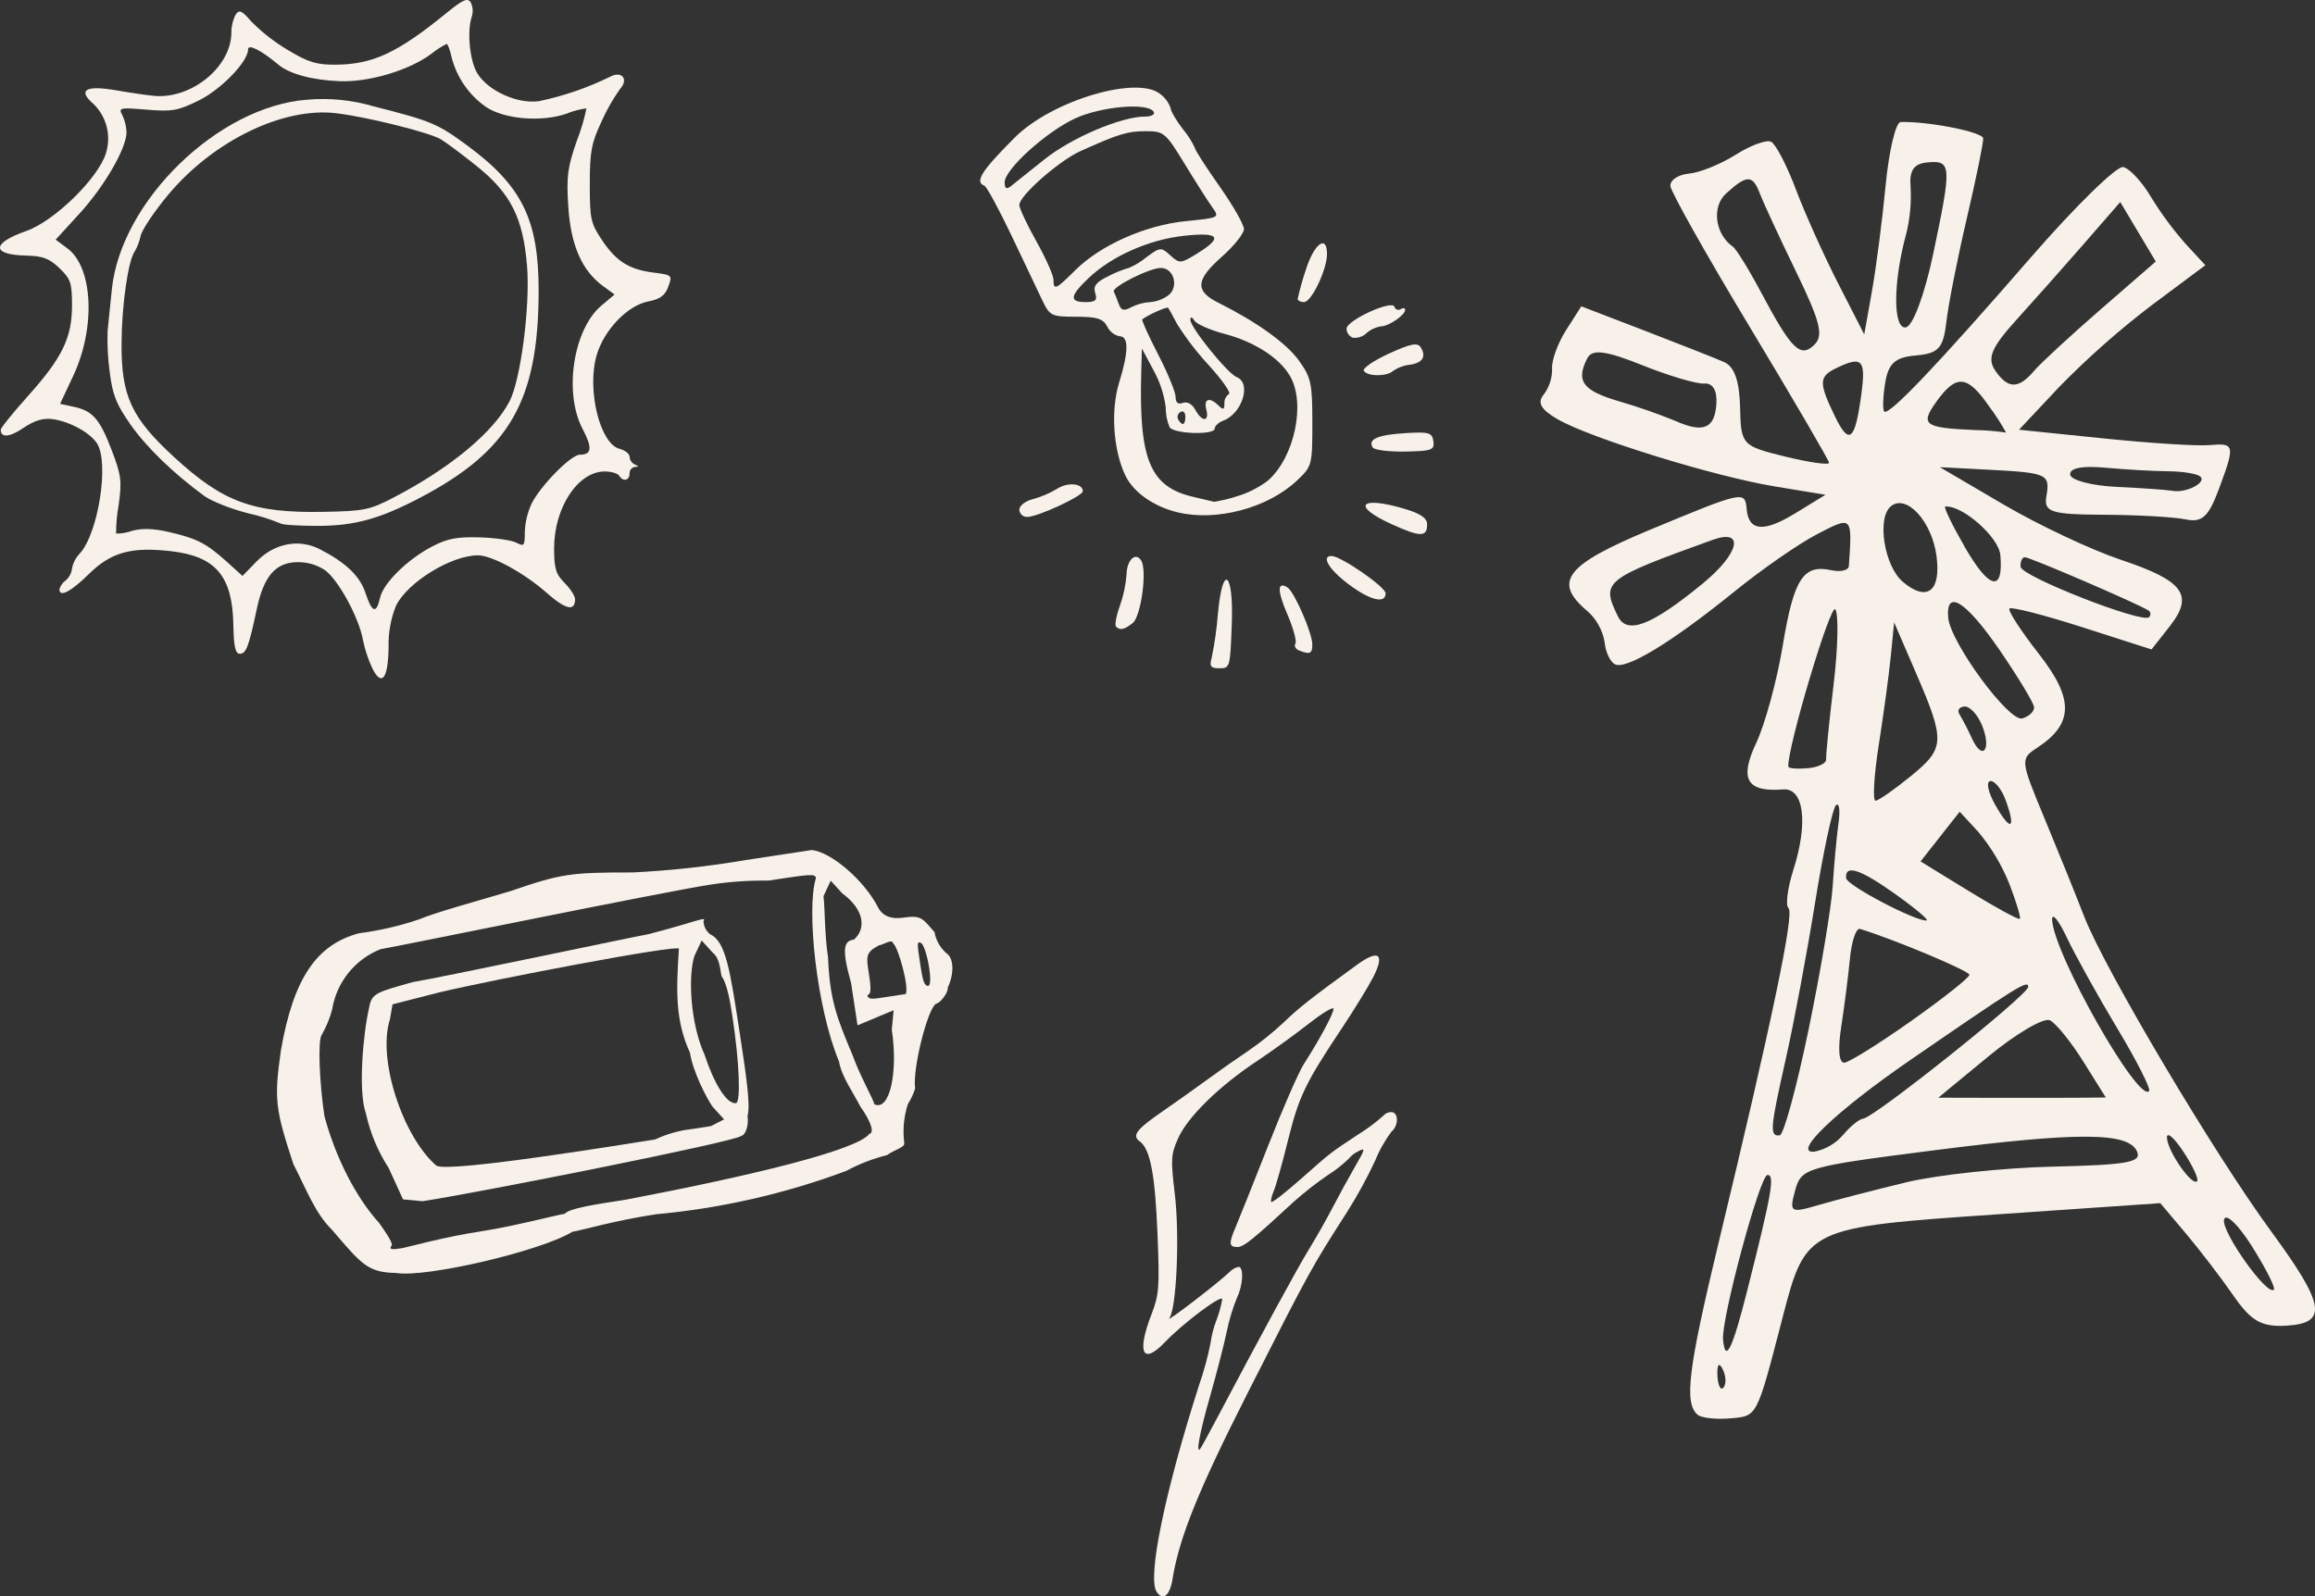 <?xml version="1.0" encoding="UTF-8"?>
<svg id="Ebene_1" data-name="Ebene 1" xmlns="http://www.w3.org/2000/svg" version="1.1" viewBox="0 0 335.788 231.615">
  <rect x="0" y="0" width="335.788" height="231.615" fill="#333333" stroke="none"/>
  <defs>
    <style>
      .cls-1 {
        fill: #f7f1ea;
        stroke-width: 0px;
      }
    </style>
  </defs>
  <polygon class="cls-1" points="169.605 191.264 169.605 191.262 169.605 191.262 169.605 191.264"/>
  <path class="cls-1" d="M201.81,161.35c-.442-.008-.864.183-1.151.519-1.127,1.011-2.343,1.918-3.632,2.711-4.212,2.788-3.782,2.45-8.427,6.55-2.18,1.923-4.067,3.396-4.195,3.265-.128-.13.032-.849.353-1.601.322-.753,1.254-4.072,2.072-7.374,1.57-6.334,2.487-8.244,7.795-16.221,1.813-2.724,3.859-6.059,4.549-7.409,1.748-3.424.823-4.114-2.386-1.781-6.56,4.765-8.442,6.247-10.568,8.309-1.618,1.51-3.347,2.899-5.171,4.153-1.583,1.061-4.303,2.969-6.045,4.245s-4.503,3.233-6.135,4.358c-4.058,2.796-4.736,3.663-3.55,4.532l.005-.003c1.526,1.117,2.226,4.8,2.577,13.593.304,7.595.223,8.634-.886,11.515-2.152,5.588-1.279,7.396,1.946,4.031,2.701-2.818,8.352-7.046,8.324-6.228-.184,1.046-.47,2.071-.854,3.061-.405,1.05-.687,2.143-.839,3.259-.405,2.051-.953,4.071-1.64,6.045-4.959,15.469-7.528,27.888-6.209,30.022.888,1.437,1.944.637,2.325-1.76.953-5.997,3.755-12.937,10.951-27.131,8.953-17.657,9.144-18.008,14.438-26.266,1.484-2.359,2.821-4.808,4.003-7.332.607-1.514,1.412-2.941,2.393-4.245,1.041-.864,1.013-2.816-.042-2.816h0ZM196.579,169.203c-.893,1.543-2.364,4.225-3.268,5.967-.904,1.741-2.445,4.462-3.424,6.045-1.598,2.582-6.99,12.49-13.318,24.466-1.255,2.375-2.379,4.426-2.499,4.558-.632.695-.032-2.476,1.448-7.653.916-3.206,1.996-7.384,2.399-9.283.344-1.713.846-3.389,1.5-5.009.882-1.787,1.022-4.49.231-4.49-.496.112-.947.37-1.295.741-1.583,1.544-9.366,7.519-8.748,6.718h0c1.052-1.365,1.521-11.986.797-18.049-.602-5.035-.563-5.698.472-8.035,1.365-3.083,5.877-7.526,11.324-11.146,2.217-1.473,5.65-3.951,7.628-5.504,1.979-1.554,3.6-2.525,3.6-2.156,0,.695-2.076,4.549-4.342,8.071-.714,1.108-3.03,6.419-5.148,11.802s-4.217,10.637-4.665,11.678c-1.063,2.466-1.027,3.002.196,3.002.922,0,2.175-1.003,8.201-6.578,1.553-1.374,3.188-2.653,4.894-3.831,1.106-.691,2.136-1.498,3.072-2.406.374-.457.847-.824,1.381-1.074,1.067-.57,1.022-.35-.437,2.167h0Z"/>
  <path class="cls-1" d="M153.34,70.914h-.002c-1.104.663-2.294,1.171-3.537,1.508-1.07.264-1.948.952-1.948,1.529.028.604.538,1.072,1.142,1.049,1.523,0,8.07-3.033,8.07-3.737,0-1.141-2.188-1.344-3.725-.35h0Z"/>
  <path class="cls-1" d="M196.198,48.991h0c.732.103,1.471-.137,2.004-.649.599-.528,1.336-.873,2.125-.993,1.135-.025,3.486-1.641,3.486-2.399,0-.273-.293-.315-.649-.095-.269.181-.633.11-.814-.159-.038-.057-.066-.12-.083-.187-.352-1.055-6.956,1.974-6.956,3.191.021.565.366,1.068.885,1.291h.002Z"/>
  <path class="cls-1" d="M197.826,53.803h0c.521.843,3.379.845,4.251.004.711-.487,1.532-.791,2.389-.885,1.893-.262,2.46-1.177,1.585-2.557-.445-.701-1.475-.49-4.6.941-2.216,1.014-3.846,2.14-3.625,2.497Z"/>
  <path class="cls-1" d="M165.532,81.327c-.809-1.309-2.093-.079-2.128,2.037-.122,1.548-.449,3.074-.97,4.537-.517,1.447-.768,2.802-.559,3.011.586.586,1.19.459,2.412-.505s2.13-7.647,1.245-9.079h0Z"/>
  <path class="cls-1" d="M203.813,62.841v.003c-3.986.247-5.439.888-4.703,2.078.23.37,2.348.636,4.709.593,3.867-.071,4.274-.22,4.092-1.498-.179-1.255-.642-1.389-4.097-1.176h0Z"/>
  <path class="cls-1" d="M188.399,94.362c1.6.642,1.952.49,1.952-.856,0-1.659-2.619-7.666-3.609-8.276h.003c-1.498-.927-1.498.452,0,3.937.849,1.971,1.368,3.867,1.155,4.209s.014.788.5.986h-.001Z"/>
  <path class="cls-1" d="M176.664,88.991h-.001c-.167,2.141-.466,4.271-.894,6.375-.37,1.294-.174,1.594,1.044,1.594,1.6,0,1.618-.06,1.855-6.375.285-7.66-1.33-8.946-2.003-1.594h0Z"/>
  <path class="cls-1" d="M195.519,84.699c3.153,2.392,5.461,2.978,5.461,1.386,0-.927-6.5-5.419-7.839-5.419-1.535,0-.398,1.926,2.378,4.032h0Z"/>
  <path class="cls-1" d="M203.815,73.85v-.002c-6.564-1.962-7.874-.479-1.949,2.212,4.157,1.886,5.137,1.89,5.137.023,0-.903-.938-1.56-3.188-2.232h0Z"/>
  <path class="cls-1" d="M163.231,68.984c1.159,2.439,4.112,4.518,7.593,5.351,5.617,1.344,13-.606,17.228-4.549,2.264-2.112,2.302-2.252,2.302-8.448,0-5.741-.173-6.542-1.948-9.022-1.8-2.512-6.111-5.609-11.717-8.41-3.383-1.692-3.263-3.296.493-6.615,1.789-1.581,3.251-3.403,3.251-4.051s-1.594-3.439-3.542-6.207c-1.948-2.768-3.542-5.239-3.542-5.497-.458-1.008-1.054-1.948-1.771-2.792-.974-1.276-1.771-2.64-1.771-3.031-.266-.783-.754-1.471-1.406-1.98-3.219-2.914-15.828.803-21.261,6.267-4.827,4.852-5.788,6.385-4.352,6.946.331.13,2.117,3.425,3.97,7.32s3.863,8.12,4.467,9.386c1.037,2.17,1.316,2.302,4.859,2.302,3.034,0,3.906.274,4.518,1.417.344.728,1.008,1.252,1.796,1.417,1.34,0,1.316,2.243-.071,6.729-1.243,4.02-.856,9.778.902,13.467h.002ZM177.556,48.423c4.391,1.158,7.975,3.453,9.545,6.111,2.335,3.953.678,11.821-3.204,15.21h-.003c-1.382,1.039-2.942,1.819-4.602,2.302-1.042.333-2.108.586-3.188.758-.149-.039-1.53-.365-3.068-.726-6.213-1.456-7.842-5.36-7.504-17.975l.095-3.542,1.708,3.188c.908,1.647,1.501,3.449,1.75,5.313-.014,1.004.178,2.001.564,2.929.635.979,6.542,1.154,6.542.193,0-.377.558-.896,1.239-1.152,2.765-1.037,4.134-5.479,1.948-6.318-1.305-.499-6.734-7.222-6.719-8.318.007-.486.237-.437.594.126.32.506,2.258,1.361,4.304,1.901h0ZM174.975,59.419v-.004c.477,1.821-.636,1.839-1.607.026-.438-.817-1.177-1.224-1.797-.987-.689.265-1.052-.034-1.052-.866,0-.698-1.141-3.471-2.531-6.162s-2.426-4.98-2.302-5.086c.708-.594,3.567-1.88,3.741-1.682.113.13.704,1.191,1.315,2.36,1.357,2.146,2.909,4.161,4.637,6.021,1.94,2.14,3.233,4.003,2.875,4.133-.449.31-.698.837-.651,1.381,0,.89-.189.956-.85.295-1.299-1.298-2.192-1.014-1.778.571h0ZM171.936,60.44h0c0,1.244-.428,1.426-1.032.445-.216-.392-.077-.884.312-1.104.396-.245.719.052.719.66h.001ZM146.611,27.023c-.636.494-.885.329-.885-.582,0-1.855,5.983-7.286,10.184-9.242,3.778-1.759,10.583-2.352,11.422-.995.244.396-.302.708-1.238.708-3.464,0-10.702,3.083-14.614,6.224-2.191,1.76-4.382,3.51-4.869,3.888h0ZM152.807,40.579h0c0-.619-1.115-3.12-2.479-5.558s-2.479-4.814-2.479-5.28c0-1.341,5.743-6.406,8.855-7.81,5.565-2.51,6.832-2.896,9.516-2.896,2.597,0,2.854.214,5.636,4.78,1.607,2.63,3.407,5.457,4,6.282,1.066,1.478,1.009,1.507-3.853,1.986-5.85.577-12.414,3.496-16.068,7.152-2.783,2.782-3.129,2.932-3.129,1.343h.001ZM160.864,40.019v.004c-1.85.878-2.329,1.468-2.007,2.479.338,1.062.058,1.327-1.398,1.327-2.416,0-2.294-.897.484-3.523,3.348-3.168,8.751-5.553,13.813-6.099,5.133-.554,5.708.214,1.914,2.56-2.419,1.498-2.568,1.506-3.911.285-1.342-1.221-1.475-1.206-3.479.275-.766.632-1.62,1.151-2.535,1.539-.996.289-1.961.675-2.882,1.153h.001ZM162.254,44.043c-.249-.698-.562-1.478-.696-1.731-.342-.649,5.183-3.436,6.811-3.436,1.942,0,2.673,2.825,1.04,4.02-.771.541-1.673.865-2.612.94-.945.058-1.868.309-2.711.738h.002c-1.102.59-1.471.483-1.834-.531Z"/>
  <path class="cls-1" d="M189.155,43.832h0c1.07,0,3.324-4.717,3.324-6.968,0-2.901-1.868-1.527-3.058,2.249-.473,1.395-.871,2.813-1.193,4.25,0,.258.417.469.927.469h0Z"/>
  <path class="cls-1" d="M107.348,150.221h0c-1.449-9.522-2.07-13.603-4.317-14.653-.605-.463-.969-1.175-.991-1.937.577-.784-1.36.207-8.059,1.922-1.36.206-30.657,6.405-34.058,6.922-5.338,1.508-6.018,1.612-6.388,3.756-.842,3.608-1.643,12.08-.444,15.377.613,2.793,1.725,5.453,3.283,7.852l2.084,4.554,2.825.266c8.162-1.241,45.621-8.681,46.199-9.466.679-.103,1.153-1.567.945-2.927.474-1.464-.25-6.225-1.079-11.667h0ZM103.09,163.395l-2.721.414c-1.85.209-3.653.718-5.338,1.508v.004c-3.399.518-30.182,4.94-31.75,3.787-4.805-4.14-8.605-15.392-6.713-21.247l.369-2.144,6.699-1.715c8.058-1.922,34.739-7.023,34.84-6.348-.428,6.328-.488,10.513,1.598,15.066.413,2.721,2.397,6.592,3.283,7.852l1.671,1.834-1.937.991v-.002ZM106.758,160.053c-1.36.208-3.239-2.987-4.539-6.967-2.086-4.554-2.44-11.462-1.494-14.383l1.049-2.247,1.671,1.833c.784.576.991,1.936,1.199,3.296.887,1.257,1.301,3.978,1.611,6.018,1.035,6.802,1.183,12.346.503,12.45h0Z"/>
  <path class="cls-1" d="M135.548,135.23c-1.671-1.834-1.775-2.513-4.495-2.097-1.813.277-3.05-.23-3.712-1.523-1.981-3.874-6.787-8.016-9.611-8.281l-9.522,1.448c-5.435.928-10.921,1.531-16.428,1.804-9.049-.016-10.413.192-17.684,2.691-4.658,1.405-10.677,3.017-13.293,4.11-2.839.96-5.766,1.637-8.739,2.023-6.018,1.615-9.478,6.317-11.326,17.037-1.005,7.112-.799,8.473,1.804,16.428,1.981,3.874,3.179,7.171,5.634,9.581,4.229,4.923,5.116,6.18,9.3,6.239,4.288.74,21.086-3.208,25.536-5.973,1.36-.208,6.018-1.612,12.136-2.543,9.433-.861,18.709-2.975,27.583-6.285,1.869-1.007,3.855-1.776,5.914-2.292,1.257-.887,2.617-1.094,2.515-1.774-.242-1.899-.061-3.828.532-5.648.443-.702.795-1.457,1.049-2.247-.413-2.721,1.745-11.4,3.003-12.286h-.004c.679-.105,1.834-1.673,1.73-2.353,1.049-2.247.739-4.289-.044-4.865-.993-.801-1.661-1.937-1.878-3.194h0ZM126.085,164.507l.004.005c-1.73,2.351-17.168,6.093-35.428,9.567-4.081.621-8.162,1.242-8.739,2.023-1.36.208-7.378,1.818-12.136,2.547-5.442.824-10.78,2.336-11.462,2.44-1.36.208-2.04.31-1.464-.473-.103-.679-.991-1.937-1.878-3.194-3.341-3.671-6.314-9.478-7.926-15.496-.724-4.761-.974-10.986-.399-11.77.672-1.164,1.184-2.412,1.524-3.712.64-3.942,3.306-7.257,7.018-8.729,2.042-.311,41.18-8.355,47.982-9.389,2.735-.409,5.5-.597,8.265-.562,6.122-.933,6.801-1.035,6.905-.355-1.419,4.391.075,18.778,3.356,26.63.311,2.041,2.085,4.555,3.076,6.491,1.774,2.515,1.981,3.874,1.301,3.978h0ZM126.823,160.22h0c-.103-.68-1.981-3.875-3.178-7.171-2.189-5.234-3.283-7.852-3.534-14.077-.518-3.402-.459-7.586-.665-8.946l1.049-2.247,1.671,1.834c3.134,2.306,3.549,5.027,1.715,6.699-1.36.206-1.936.99-.429,6.328l.933,6.122,5.234-2.188-.266,2.823c.931,6.122-.282,11.874-2.529,10.824h0ZM131.355,144.225l-3.402.518c-1.36.208-2.04.31-2.144-.369.681-.103.474-1.464.163-3.504s-.415-2.721,1.523-3.712c.679-.103,1.937-.99,2.04-.31.784.577,2.397,6.592,1.82,7.378h0ZM134.653,143.026c-.681.104-.887-1.258-1.198-3.296-.415-2.721-.518-3.4.266-2.823v-.002c.888,1.257,1.614,6.018.933,6.122h-.001Z"/>
  <path class="cls-1" d="M302.333,133.032c-1.295-3.335-3.931-9.853-5.855-14.482-3.422-8.237-3.444-8.454-1.01-10.046,5.318-3.47,5.393-7.082.284-13.61-2.606-3.333-4.536-6.302-4.287-6.599s4.989.915,10.532,2.694l10.078,3.235,2.619-3.326c3.584-4.551,2.065-6.633-7.036-9.671-4.276-1.428-11.941-5.036-17.03-8.019l-9.256-5.429,6.998.366c8.645.452,9.009.619,8.456,3.866-.392,2.295.663,2.63,8.375,2.672,4.851.026,10.163.327,11.8.669,2.404.502,3.339-.347,4.841-4.386,2.389-6.427,2.328-6.719-1.392-6.387-1.711.155-8.618-.282-15.349-.973l-12.242-1.257,5.819-6.203c4.209-4.301,8.726-8.29,13.515-11.934l7.689-5.731-2.821-3.054c-1.904-2.156-3.615-4.474-5.114-6.928-1.26-2.134-3.05-4.052-3.974-4.263s-6.99,5.723-13.478,13.197c-13.336,15.366-20.468,22.873-21.173,22.28-.264-.223-.213-2.068.113-4.104.463-2.895,1.438-3.774,4.48-4.04,3.277-.286,3.971-1.059,4.41-4.913.286-2.517,1.63-9.286,2.976-15.046s2.409-10.957,2.358-11.544c-.08-.92-8.018-2.486-11.965-2.362-.719.021-1.701,4.149-2.182,9.173-.48,5.024-1.377,11.947-1.99,15.386l-1.115,6.256-3.77-7.369c-2.075-4.052-4.84-10.202-6.143-13.667s-2.922-6.57-3.591-6.911-2.985.51-5.148,1.878-5.208,2.601-6.766,2.738-2.774.949-2.699,1.806,5.269,10.084,11.545,20.504c6.275,10.42,11.434,19.259,11.467,19.636s-2.828-.024-6.359-.891c-6.288-1.547-6.42-1.69-6.546-7.157-.089-3.81-.82-5.89-2.302-6.549-1.199-.532-6.35-2.569-11.452-4.528l-9.279-3.565-2.195,3.439c-1.209,1.889-2.124,4.403-2.04,5.582.029,1.359-.397,2.688-1.212,3.776-.983,1.171-.416,2.181,2.013,3.583h0c4.748,2.743,22.678,8.294,31.473,9.745l7.379,1.216-4.35,2.667c-4.616,2.828-6.8,2.638-7.084-.617-.232-2.656-.463-2.604-14.003,3.021-12.296,5.111-14.168,7.547-9.083,11.816,1.312,1.167,2.187,2.746,2.482,4.476.124,1.423.802,2.875,1.503,3.232,1.64.826,8.286-3.223,17.357-10.578,3.935-3.191,9.319-6.927,11.964-8.3,5.124-2.663,5.105-2.683,4.607,4.62-.043.63-1.197.902-2.562.604-4.057-.884-5.43,1.254-7.029,10.94-.834,5.051-2.568,11.411-3.85,14.133-2.476,5.25-1.373,7.15,3.906,6.736,3.019-.237,3.665,4.833,1.486,11.667-.852,2.668-1.168,5.172-.702,5.561.875.737-2.387,16.336-10.151,48.571-4.422,18.361-5.019,23.263-3.024,24.933.55.464,2.689.695,4.751.515,3.934-.344,3.773-.033,7.583-14.707,3.353-12.914,3.536-13.003,30.849-14.873l23.917-1.64,3.686,4.371c2.028,2.404,5.135,6.462,6.902,9.016,2.594,3.746,4.085,4.593,7.699,4.388,6.061-.351,5.632-2.996-2.213-13.688-8.235-11.222-24.106-37.951-27.087-45.616h-.003ZM293.683,80.843h0c.636-.055,16.428,6.746,17.952,7.733.284.18.368.555.188.839-.029.046-.064.088-.104.124-.924.983-18.511-5.909-18.633-7.302-.064-.733.206-1.36.597-1.394h0ZM305.412,67.861h.003c2.897.267,6.974.498,9.062.512,2.088.013,4.18.352,4.653.746,1.032.868-2.023,2.457-4.021,2.092-.779-.141-4.407-.398-8.061-.57s-6.703-.974-6.774-1.789c-.083-.954,1.741-1.305,5.138-.991h0ZM276.516,33.838h0c.533-2.183.74-4.431.614-6.673-.214-2.445.464-3.43,2.472-3.606,3.473-.303,3.516.417.81,13.26-1.263,5.997-2.985,10.593-4.005,10.689-1.867.175-1.812-6.693.11-13.67h0ZM248.964,58.521c-.215,3.643-1.856,4.362-5.898,2.568-2.703-1.1-5.461-2.061-8.262-2.878-5.262-1.544-6.274-2.938-4.548-6.266h.004c.692-1.332,2.699-1.069,7.969,1.045,3.875,1.555,7.916,2.749,8.978,2.657,1.2-.105,1.868.989,1.757,2.874ZM247.004,84.644c-7.465,6.128-11.003,7.497-12.335,4.764-2.46-5.049-2.059-5.374,13.726-11.073,4.727-1.709,3.923,1.941-1.391,6.308h0ZM297.35,148.036h0c.877.444,3.059,3.142,4.844,6.001l3.249,5.194-3.16.033c-1.737.02-7.205.028-12.148.018l-8.988-.02,7.302-6.016c4.017-3.308,8.023-5.65,8.901-5.21h0ZM294.2,143.17h-.003c.061,1.107-22.336,18.993-23.957,19.134-.549.048-1.848,1.102-2.889,2.341-1.089,1.269-2.574,2.133-4.215,2.452-3.271.275,3.204-5.899,13.917-13.276,15.725-10.824,17.09-11.674,17.146-10.651h.001ZM295.041,102.611c.036.604-.728,1.333-1.701,1.624-1.916.574-10.439-11.005-10.754-14.616-.373-4.267,2.591-2.396,7.467,4.719,2.707,3.949,4.951,7.67,4.988,8.273h0ZM289.392,116.749c-1.033-1.827-1.343-3.37-.688-3.427h0c.655-.057,1.668,1.239,2.256,2.877,1.5,4.197.66,4.493-1.568.551h0ZM286.025,107.137c-.542-1.206-1.148-2.382-1.815-3.524-.359-.545-.034-1.042.72-1.108s1.894,1.135,2.532,2.668c1.472,3.539.13,5.373-1.438,1.963h0ZM282.154,73.492c2.49-.217,7.769,4.434,7.996,7.041.478,5.468-1.612,5.009-5.136-1.126-1.854-3.228-3.142-5.891-2.861-5.915h0ZM281.411,121.377l2.839-3.602,2.731,2.953c1.892,2.28,3.414,4.844,4.508,7.598.978,2.553,1.646,4.795,1.49,4.983-.156.187-3.463-1.61-7.345-3.993l-7.061-4.333,2.839-3.605h0ZM292.514,46.364c2.558-2.821,6.987-7.81,9.838-11.088l5.187-5.962,2.576,4.313,2.574,4.318-7.997,6.949c-4.397,3.822-8.747,7.839-9.661,8.925-2.242,2.654-3.794,2.637-5.634-.07-1.209-1.778-.547-3.342,3.117-7.383h-.001v-.002ZM280.842,58.317c2.92-4.083,4.515-3.941,7.713.692.895,1.191,1.703,2.444,2.419,3.751-1.489-.219-2.99-.341-4.495-.364-7.385-.318-8.005-.767-5.636-4.079h-.001ZM274.336,73.398v-.003c2.266-1.69,5.864,2.272,6.541,7.199.711,5.177-1.333,6.795-4.85,3.844-2.76-2.315-3.849-9.432-1.69-11.039h0ZM272.507,108.121c.7-4.467,1.494-10.306,1.756-12.972l.479-4.849,3.158,7.318c4.281,9.917,4.231,10.929-.717,14.972-2.364,1.93-4.671,3.542-5.126,3.582-.455.04-.25-3.583.449-8.05h.001ZM263.19,50.001c-2.033,2.008-3.318.75-7.764-7.608-1.754-3.295-3.589-6.269-4.079-6.609-2.59-1.798-3.098-5.791-.982-7.711,3.041-2.758,3.859-2.749,4.919.05.492,1.297,2.846,6.38,5.232,11.295,3.502,7.213,4.017,9.252,2.674,10.58v.002h0ZM266.136,60.37c-2.34-4.838-2.32-5.725.165-6.936,3.817-1.86,4.37-1.286,3.678,3.821-.915,6.745-1.757,7.428-3.843,3.115h0ZM275.003,129.787c2.829,2.02,4.834,3.714,4.456,3.758-1.525.187-11.591-5.096-11.681-6.131-.179-2.056,2.05-1.323,7.225,2.373ZM268.33,139.081c.244-2.542.902-4.478,1.461-4.307,5.016,1.54,15.868,6.094,15.873,6.659.004.394-3.785,3.397-8.42,6.676h0c-4.635,3.277-9.008,6.011-9.716,6.073-.793.069-.972-1.92-.465-5.184.452-2.914,1.024-7.375,1.268-9.917h0ZM259.397,111.228h.001c-.219-2.505,6.117-23.748,6.808-22.821.503.677.391,5.617-.252,10.982s-1.126,10.219-1.076,10.79c.05.571-1.154,1.146-2.675,1.279s-2.784.031-2.807-.229h0ZM249.997,201.309v.003c-.421.498-.818-.289-.886-1.753-.073-1.617.226-1.973.762-.911.488.964.542,2.161.124,2.661h0ZM253.47,187.102h.001c-2.195,8.694-3.207,10.768-3.544,7.276-.286-2.951,5.326-23.802,6.43-23.898,1.122-.098.646,2.641-2.887,16.622ZM258.15,164.727h-.003c-1.498.162-1.408-.949.904-11.203,1.146-5.079,3.038-15.187,4.208-22.459s2.524-13.658,3.014-14.195c.49-.537.671.614.401,2.553-.269,1.94-.647,6.047-.842,9.128-.195,3.081-1.767,12.458-3.5,20.833-1.732,8.375-3.615,15.282-4.183,15.343h.001ZM297.744,169.265v-.003c-7.177.17-16.735,1.191-21.238,2.276-4.503,1.086-10.18,2.552-12.615,3.266-4.209,1.235-4.384,1.132-3.51-2.077.892-3.269,1.514-3.45,20.016-5.816,21.134-2.704,28.355-2.664,29.581.161.679,1.568-1.383,1.938-12.233,2.193h0ZM311.729,158.295c-1.535,1.829-13.868-19.942-14.067-24.835-.046-1.157.916.004,2.139,2.58h-.003c1.224,2.575,4.516,8.507,7.321,13.18,2.805,4.673,4.877,8.757,4.61,9.075h0ZM318.694,171.364c-.701.835-4.269-4.277-4.38-6.275-.054-.964,1.011-.071,2.371,1.986h0c1.359,2.057,2.262,3.987,2.009,4.289ZM329.828,187.1c-.908,1.08-7.661-8.402-7.23-10.154h0c.25-1.013,2.075.742,4.057,3.899s3.411,5.972,3.174,6.255h-.001Z"/>
  <path class="cls-1" d="M78.128,42.246c.02-10.354-2.398-15.282-10.384-21.158-4.298-3.161-5.19-3.534-13.516-5.649-3.145-.93-6.436-1.259-9.703-.971-12.887.971-27.019,14.72-28.304,27.548-.231,2.303-.509,5.008-.616,6.012-.063,1.971.038,3.943.302,5.897.41,3.345.946,4.709,3.009,7.652h0c2.332,3.323,6.245,7.114,10.726,10.386,1.026.749,3.853,1.874,6.288,2.497,1.631.359,3.228.856,4.773,1.488.193.193,2.589.351,5.323.351,5.374,0,9.027-.999,14.892-4.077,13.014-6.826,17.181-14.084,17.212-29.976h-.002ZM46.933,74.263c-10.257.191-14.567-1.392-21.71-7.972-6.186-5.697-7.633-8.837-7.593-16.457.031-5.586.965-12.097,1.917-13.361.397-.708.686-1.471.856-2.265.214-.91,2.026-3.602,4.017-5.981,6.554-7.824,16.67-12.728,24.347-11.799,4.542.548,13.573,2.802,15.19,3.79.836.511,3.196,2.276,5.243,3.924,4.899,3.939,6.687,7.512,7.25,14.49.464,5.763-.92,16.452-2.536,19.577-2.329,4.503-8.633,9.731-16.923,14.028-3.367,1.747-4.214,1.917-10.06,2.026h.002Z"/>
  <path class="cls-1" d="M47.112,82.705c1.943,1.383,4.934,6.854,5.526,10.11.292,1.434.752,2.829,1.371,4.156,1.373,2.753,2.319,1.469,2.354-3.203-.041-2.023.329-4.033,1.088-5.909,1.689-3.397,7.97-7.262,11.843-7.288,2.026-.014,6.699,2.529,10.003,5.443,2.761,2.434,4.115,2.739,4.115.927,0-.466-.684-1.532-1.52-2.368-1.268-1.268-1.52-2.098-1.52-5.004,0-5.922,3.448-11.166,7.344-11.166.939,0,1.876.274,2.082.608.571.919,1.521.729,1.521-.304-.029-.467.299-.882.76-.96.608-.038.608-.11,0-.357-.439-.2-.729-.628-.755-1.109,0-.437-.654-.959-1.452-1.159-2.843-.714-4.776-8.558-3.338-13.556,1.063-3.695,4.503-7.277,7.537-7.844,1.59-.298,2.368-.841,2.787-1.943.714-1.868.701-1.878-2.093-2.235-3.483-.446-5.362-1.618-7.371-4.598-1.717-2.543-1.846-3.121-1.846-8.209,0-4.722.232-5.97,1.7-9.104.736-1.662,1.638-3.246,2.691-4.727,1.284-1.416.265-2.68-1.432-1.779-3.286,1.614-6.761,2.809-10.345,3.554-3.148.433-7.445-1.535-8.964-4.107-1.077-1.822-1.474-6.054-.766-8.161.222-.685.165-1.429-.158-2.073-.454-.698-1.13-.398-3.505,1.539-7.093,5.787-10.677,7.462-16.053,7.505-2.824.022-3.973-.33-6.983-2.14-1.921-1.142-3.69-2.521-5.266-4.105-1.397-1.624-1.764-1.789-2.283-1.022-.414.809-.628,1.706-.625,2.615-.027,4.986-5.798,9.691-11.258,9.174-1.003-.095-3.457-.456-5.453-.803-4.214-.731-5.53-.106-3.587,1.705,2.109,1.824,2.939,4.723,2.115,7.386-1.086,3.627-7.487,9.891-11.565,11.318-5.066,1.774-5.085,3.456-.042,3.567v.003c2.445.056,3.368.402,4.847,1.819,1.633,1.565,1.828,2.14,1.828,5.397,0,4.714-1.404,7.597-6.421,13.195C1.868,59.895.107,62.083.107,62.358c0,1.202,1.296,1.086,3.338-.3,1.527-1.037,2.795-1.423,4.119-1.255,2.491.315,5.535,1.975,6.523,3.556,1.766,2.828.171,12.994-2.503,15.937-.589.607-.986,1.374-1.142,2.206-.075.664-.401,1.275-.912,1.707-.438.317-.759.771-.912,1.291,0,1.219,1.646.368,4.249-2.195,3.242-3.193,6.201-4.011,12.032-3.323,6.393.755,8.815,3.626,8.946,10.613.061,3.23.285,4.256.942,4.256.915,0,1.294-.999,2.456-6.479,1.004-4.735,2.693-6.726,5.771-6.807,1.451-.055,2.883.344,4.097,1.141h0ZM37.2,81.478l-2.026,2.083-2.278-2.058c-2.942-2.657-4.319-3.37-8.334-4.302-2.292-.533-3.94-.588-5.422-.179-.738.268-1.518.4-2.302.39,0-1.38.122-2.758.369-4.116.488-3.507.382-4.349-1.009-7.986-1.741-4.557-2.76-5.713-5.556-6.306l-1.926-.409,1.906-4.067c3.282-6.999,2.877-15.742-.851-18.5l-1.701-1.257,3.47-3.794c3.621-3.961,6.811-9.48,6.811-11.784-.03-.863-.238-1.71-.611-2.489-.577-1.077-.383-1.121,3.528-.794,3.671.308,4.519.161,7.516-1.307,3.282-1.606,7.201-5.658,7.201-7.443,0-.828,1.905.131,4.357,2.192,1.641,1.377,4.884,2.262,8.9,2.426,4.259.174,10.109-1.57,13.307-3.958.689-.564,1.438-1.049,2.235-1.446.163,0,.489.877.725,1.948.742,2.899,2.493,5.439,4.939,7.163,2.645,1.811,8.062,2.277,11.729,1.007.923-.386,1.894-.644,2.887-.766-.328,1.599-.795,3.167-1.393,4.686-1.36,3.915-1.525,5.18-1.24,9.583.362,5.596,1.98,9.285,5.059,11.527l1.654,1.205-1.907,1.605c-4.084,3.436-5.494,12.639-2.743,17.877,1.455,2.769,1.355,3.76-.377,3.76-1.288,0-5.678,4.452-7.018,7.115-.592,1.299-.924,2.7-.978,4.127,0,1.993-.104,2.124-1.219,1.527-.671-.357-3.068-.706-5.321-.773-3.261-.097-4.662.168-6.838,1.291-3.615,1.866-7.15,5.34-7.623,7.487-.522,2.377-1.161,2.163-2.108-.708-.813-2.464-2.828-4.398-6.616-6.35-3.035-1.564-6.62-.864-9.196,1.794h0Z"/>
</svg>